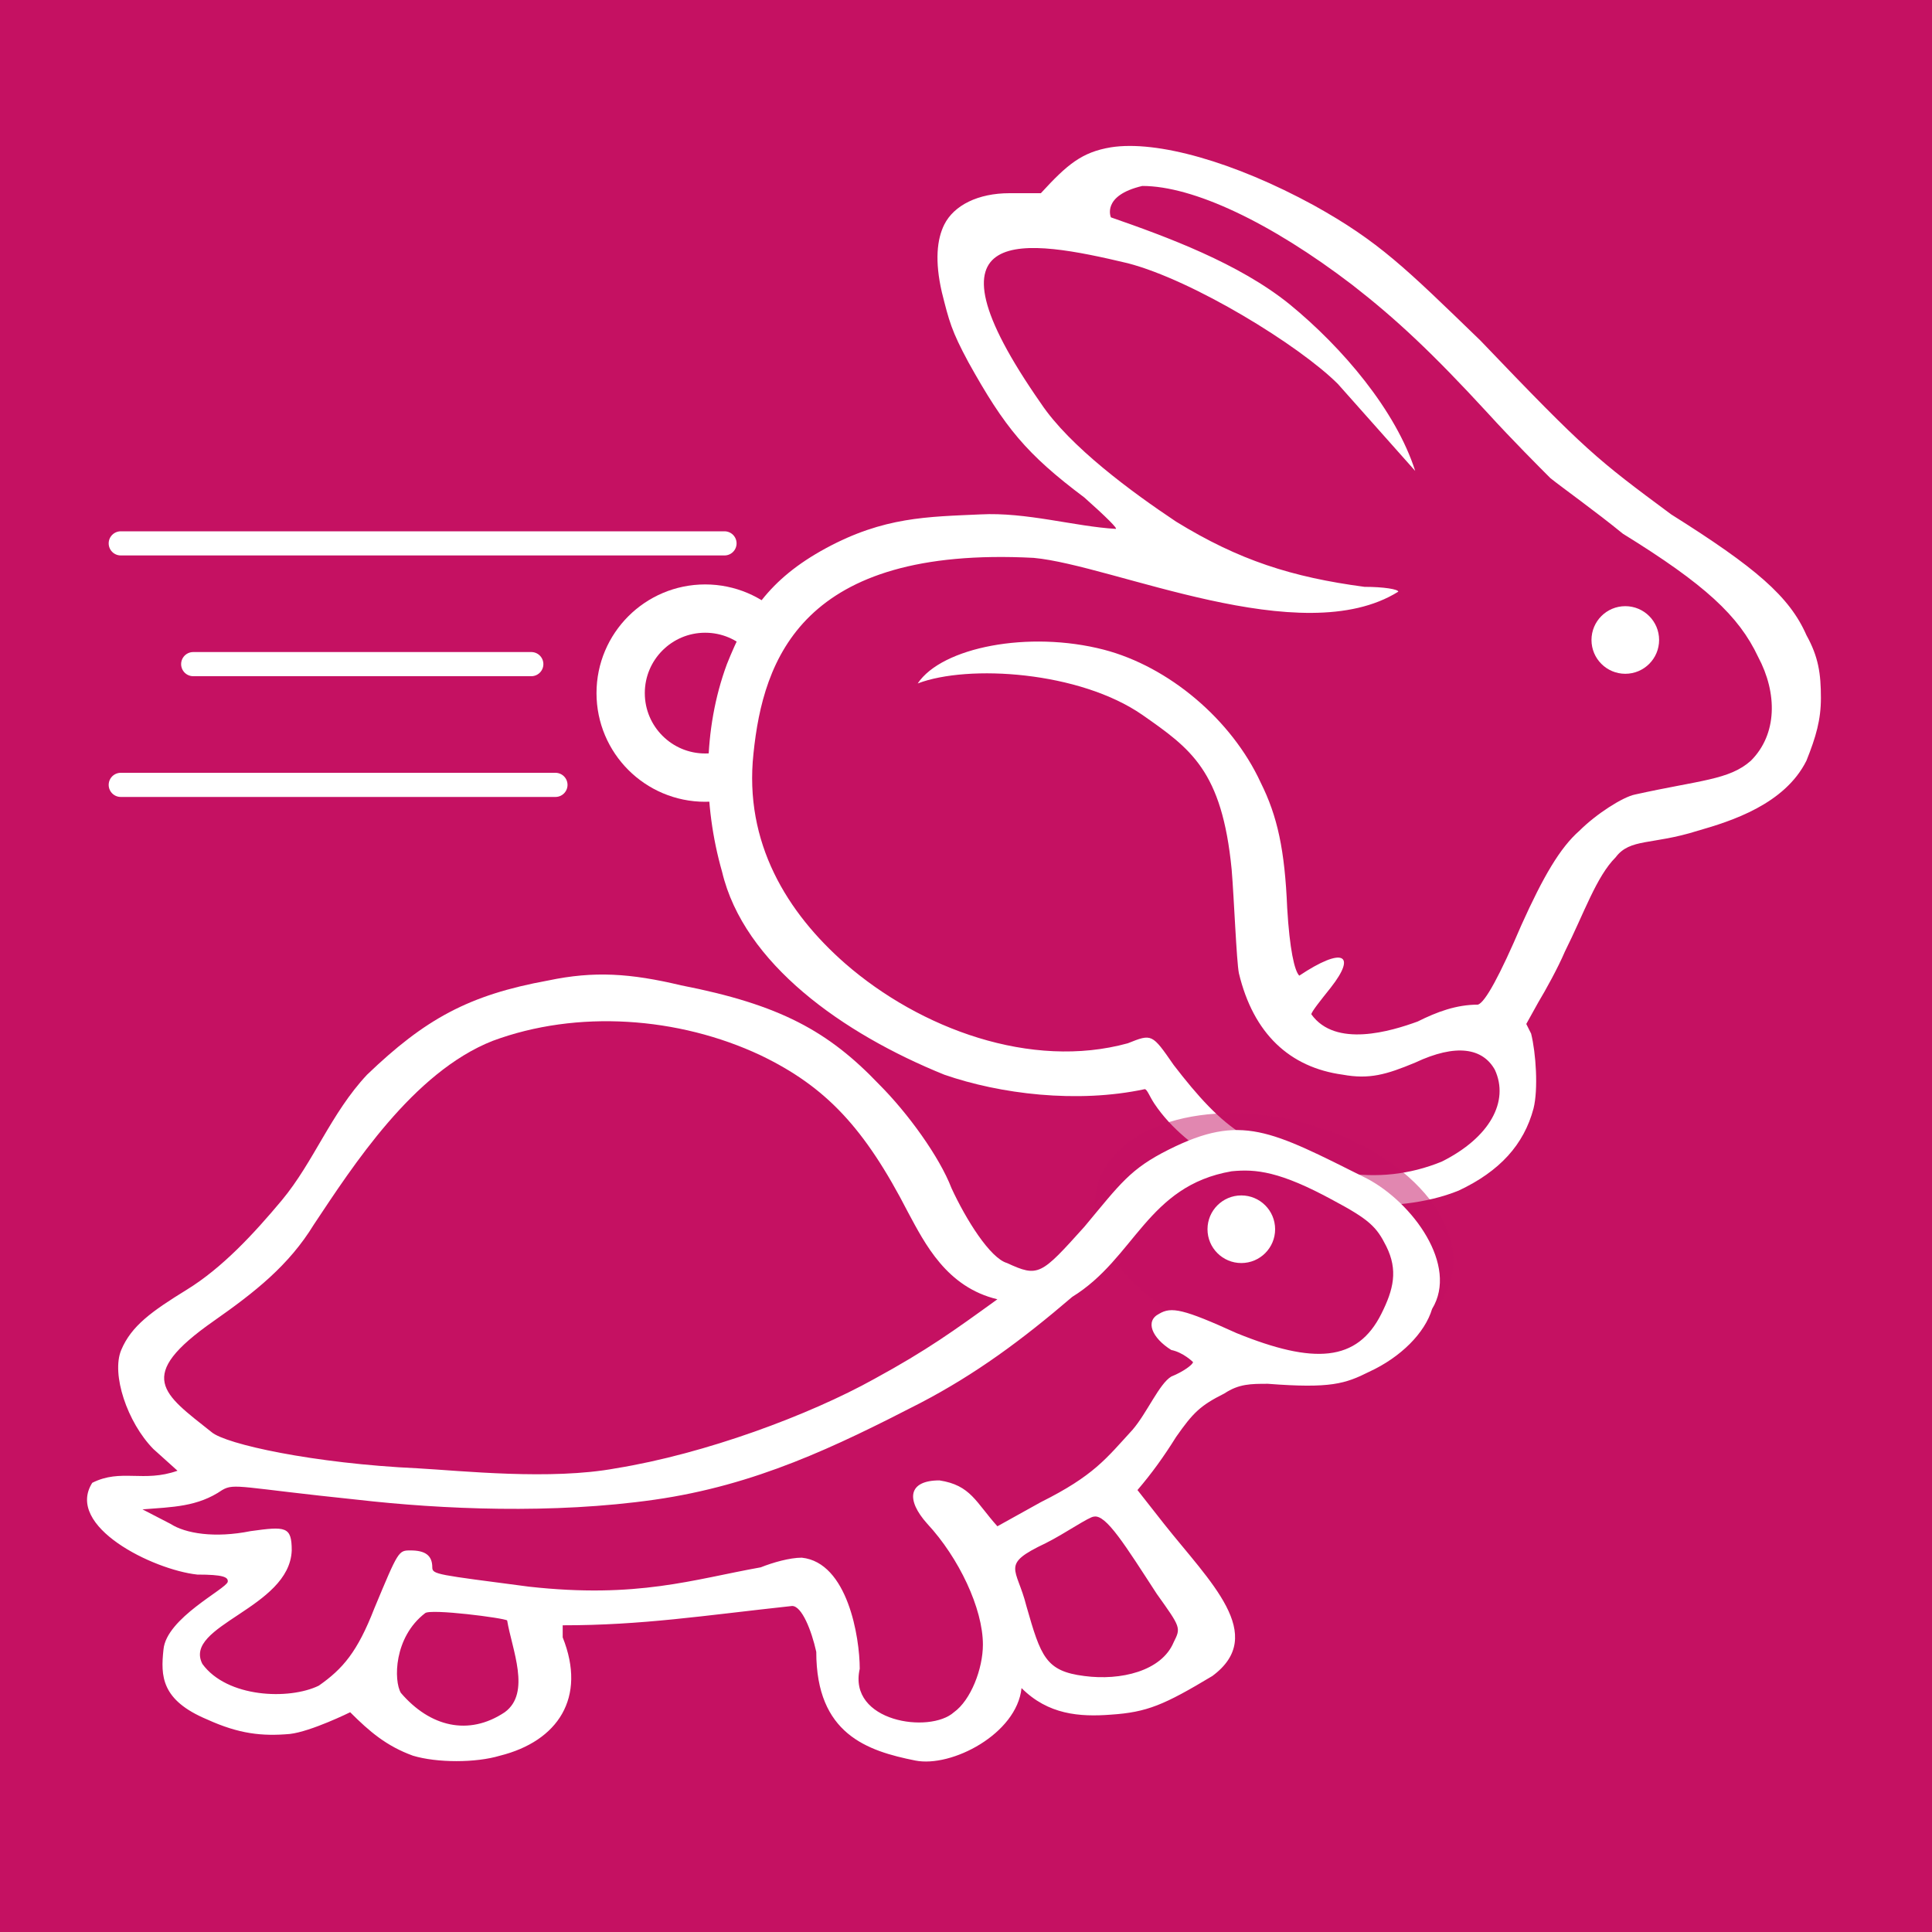 <svg xmlns:rdf="http://www.w3.org/1999/02/22-rdf-syntax-ns#" xmlns="http://www.w3.org/2000/svg" xmlns:dc="http://purl.org/dc/elements/1.1/"
height="800" width="800" viewBox="0 0 800 800" version="1.1"  >
<rect height="800" width="800" y="0" x="0" fill="#C51162"/>
<g transform="translate(30,-225)">
<circle cx="262" cy="512" r="35" fill="#fff" fill-opacity="0" stroke-width="20" stroke="#fff"/>
<circle cx="320" cy="530" r="50" fill="#C51162" fill-opacity="1.0" stroke-width="0"/>
<path fill="#fff" d="m499 718c-9-4-37-15-51-36-2-3-3-6-4-6-28 6-60 2-83-6-42-17-83-46-92-84-8-28-8-59 2-86 8-20 17-35 41-48s42-13 64-14c19-1 39 5 56 6 1 0-4-5-13-13-24-18-33-29-48-56-7-13-8-17-11-29-3-13-2-22 1-28 4-8 14-13 27-13h13c11-12 17-17 29-19 19-3 51 6 84 24 27 15 38 26 69 56 44 46 48 49 79 72 35 22 49 34 56 50 5 9 6 16 6 26 0 9-2 16-6 26-9 18-31 25-45 29-19 6-28 3-34 11-8 8-13 23-21 39-3 7-8 16-11 21l-5 9 2 4c2 8 3 23 1 31-4 15-14 26-31 34-27 11-65 5-75 0zm68-12c20-10 28-25 22-38-5-9-16-11-33-3-12 5-19 7-30 5-22-3-37-17-43-42-1-5-2-31-3-43-4-41-17-50-37-64-26-18-72-21-93-13 10-15 46-22 77-14 27 7 53 29 65 55 7 14 10 28 11 52 1 17 3 26 5 28 18-12 24-9 13 5-4 5-8 10-8 11 10 14 33 7 44 3 8-4 16-7 25-7 3-1 9-12 18-33 9-20 16-32 24-39 7-7 18-14 23-15 27-6 39-6 48-14 11-11 11-28 3-43-8-17-22-30-56-51-11-9-25-19-30-23-4-4-16-16-26-27-23-25-38-39-56-53-34-26-66-41-87-41-17 4-13 13-13 13 23 8 53 19 74 36 22 18 44 44 52 69l-32-36c-16-16-60-43-87-50-42-10-89-18-36 58 12 18 38 37 56 49 26 16 48 23 78 27 8 0 14 1 14 2-40 25-118-11-151-14-96-5-112 42-116 81-4 37 14 66 38 87 31 27 77 44 117 33 10-4 10-4 19 9 10 13 19 23 29 29 28 16 55 22 82 11z"/>
<ellipse rx="38.9" ry="14.3" transform="rotate(16.8)" cy="542" cx="688" stroke-width="0" fill="#C51162"/>
<ellipse rx="75.8" ry="47.2" transform="rotate(14.8)" cy="584" cx="669" stroke-width="0" fill-opacity="0.5" fill="#C51162"/>
<path fill="#fff" d="m141 952c-11-4-18-10-26-18 0 0-16.2 8-25 9-11.5 1-21 0-34.2-6-19.1-8-19.3-18-18.1-29 1.2-13 25.9-25 26.6-28 0.3-2-2-3-12.6-3-18.4-2-54.9-20-43.5-38 11.9-6 21.2 0 35.3-5l-10-9c-10.8-11-17.5-31-13.3-41s12.6-16 27.2-25 27.6-23 39.3-37c13.3-16 20.3-36 35.3-52 24-23 42-33 75-39 19-4 34-3 55 2 41 8 61 19 82 41 12 12 25 30 30 43 6 13 16 29 23 31 13 6 14 5 32-15 15-18 19-24 35-32 30-15 42-8 82 12 19 10 38 36 27 54-3 10-13 20-26 26-10 5-16 7-42 5-7 0-12 0-18 4-10 5-13 8-20 18-5 8-10 15-16 22l11 14c19 24 43 46 20 63-20 12-27 15-42 16-13 1-26 0-37-11-2 19-29 33-44 30-20-4-41-11-41-45-2-9-6-19-10-19-37 4-62 8-95 8v5c10 25-2 43-26 49-10 3-26 3-36 0zm38-18c11-8 3-26 1-38-1-1-32-5-34-3-13 10-13 28-10 33 12 14 28 18 43 8zm186 0c7-5 12-18 12-28 0-15-10-36-23-50-9-10-8-18 5-18 13 2 15 9 24 19l18-10c22-11 27-18 38-30 6-7 11-19 16-22 5-2 9-5 9-6 0 0-4-4-9-5-8-5-11-12-5-15 5-3 10-2 32 8 32 13 50 12 60-8 5-10 7-18 2-28-4-8-7-11-22-19-22-12-32-13-42-12-35 6-40 36-66 52-21 18-40 32-63 44-35 18-68 34-110 40s-88 4-123 0c-48.3-5-50.9-7-56-4-10.2 7-20.6 7-33 8l11.6 6c6.2 4 18.3 6 33.2 3 14.5-2 17-2 17 8-0.9 24-45.2 31-37 47 10.2 14 35.9 15 48.2 9 10-7 16-14 23-32 10-24 10-24 15-24 6 0 9 2 9 7 0 3 2 3 40 8 45 5 68-3 96-8 5-2 12-4 17-4 19 2 24 33 24 46-5 22 29 27 39 18zm91-29c3-6 3-6-7-20-13-20-21-33-26-32-2 0-12 7-20 11-19 9-12 10-8 26 6 21 8 27 24 29 15 2 32-2 37-14zm-231-72c37-6 80-22 107-37 22-12 33-20 51-33-21-5-30-23-37-36-18-35-34-52-61-65-34-16-76-19-111-6-33 13-58 52-74 76-10.4 17-24.4 28-41.5 40-32.9 23-21 30-0.9 46 5.8 5 42.2 13 85.4 15 18 1 55 5 82 0z"/>
<g stroke-width="10" stroke="#FFFFFF" stroke-linecap="round">
<line x1="20" y1="450" x2="270" y2="450"/>
<line x1="50" y1="500" x2="190" y2="500"/>
<line x1="20" y1="550" x2="200" y2="550"/>
</g>
<g fill="#FFF" stroke-width="0">
<circle cx="643" cy="490" r="14"/>
<circle cx="484" cy="734" r="14"/>
</g>
</g>
</svg>
